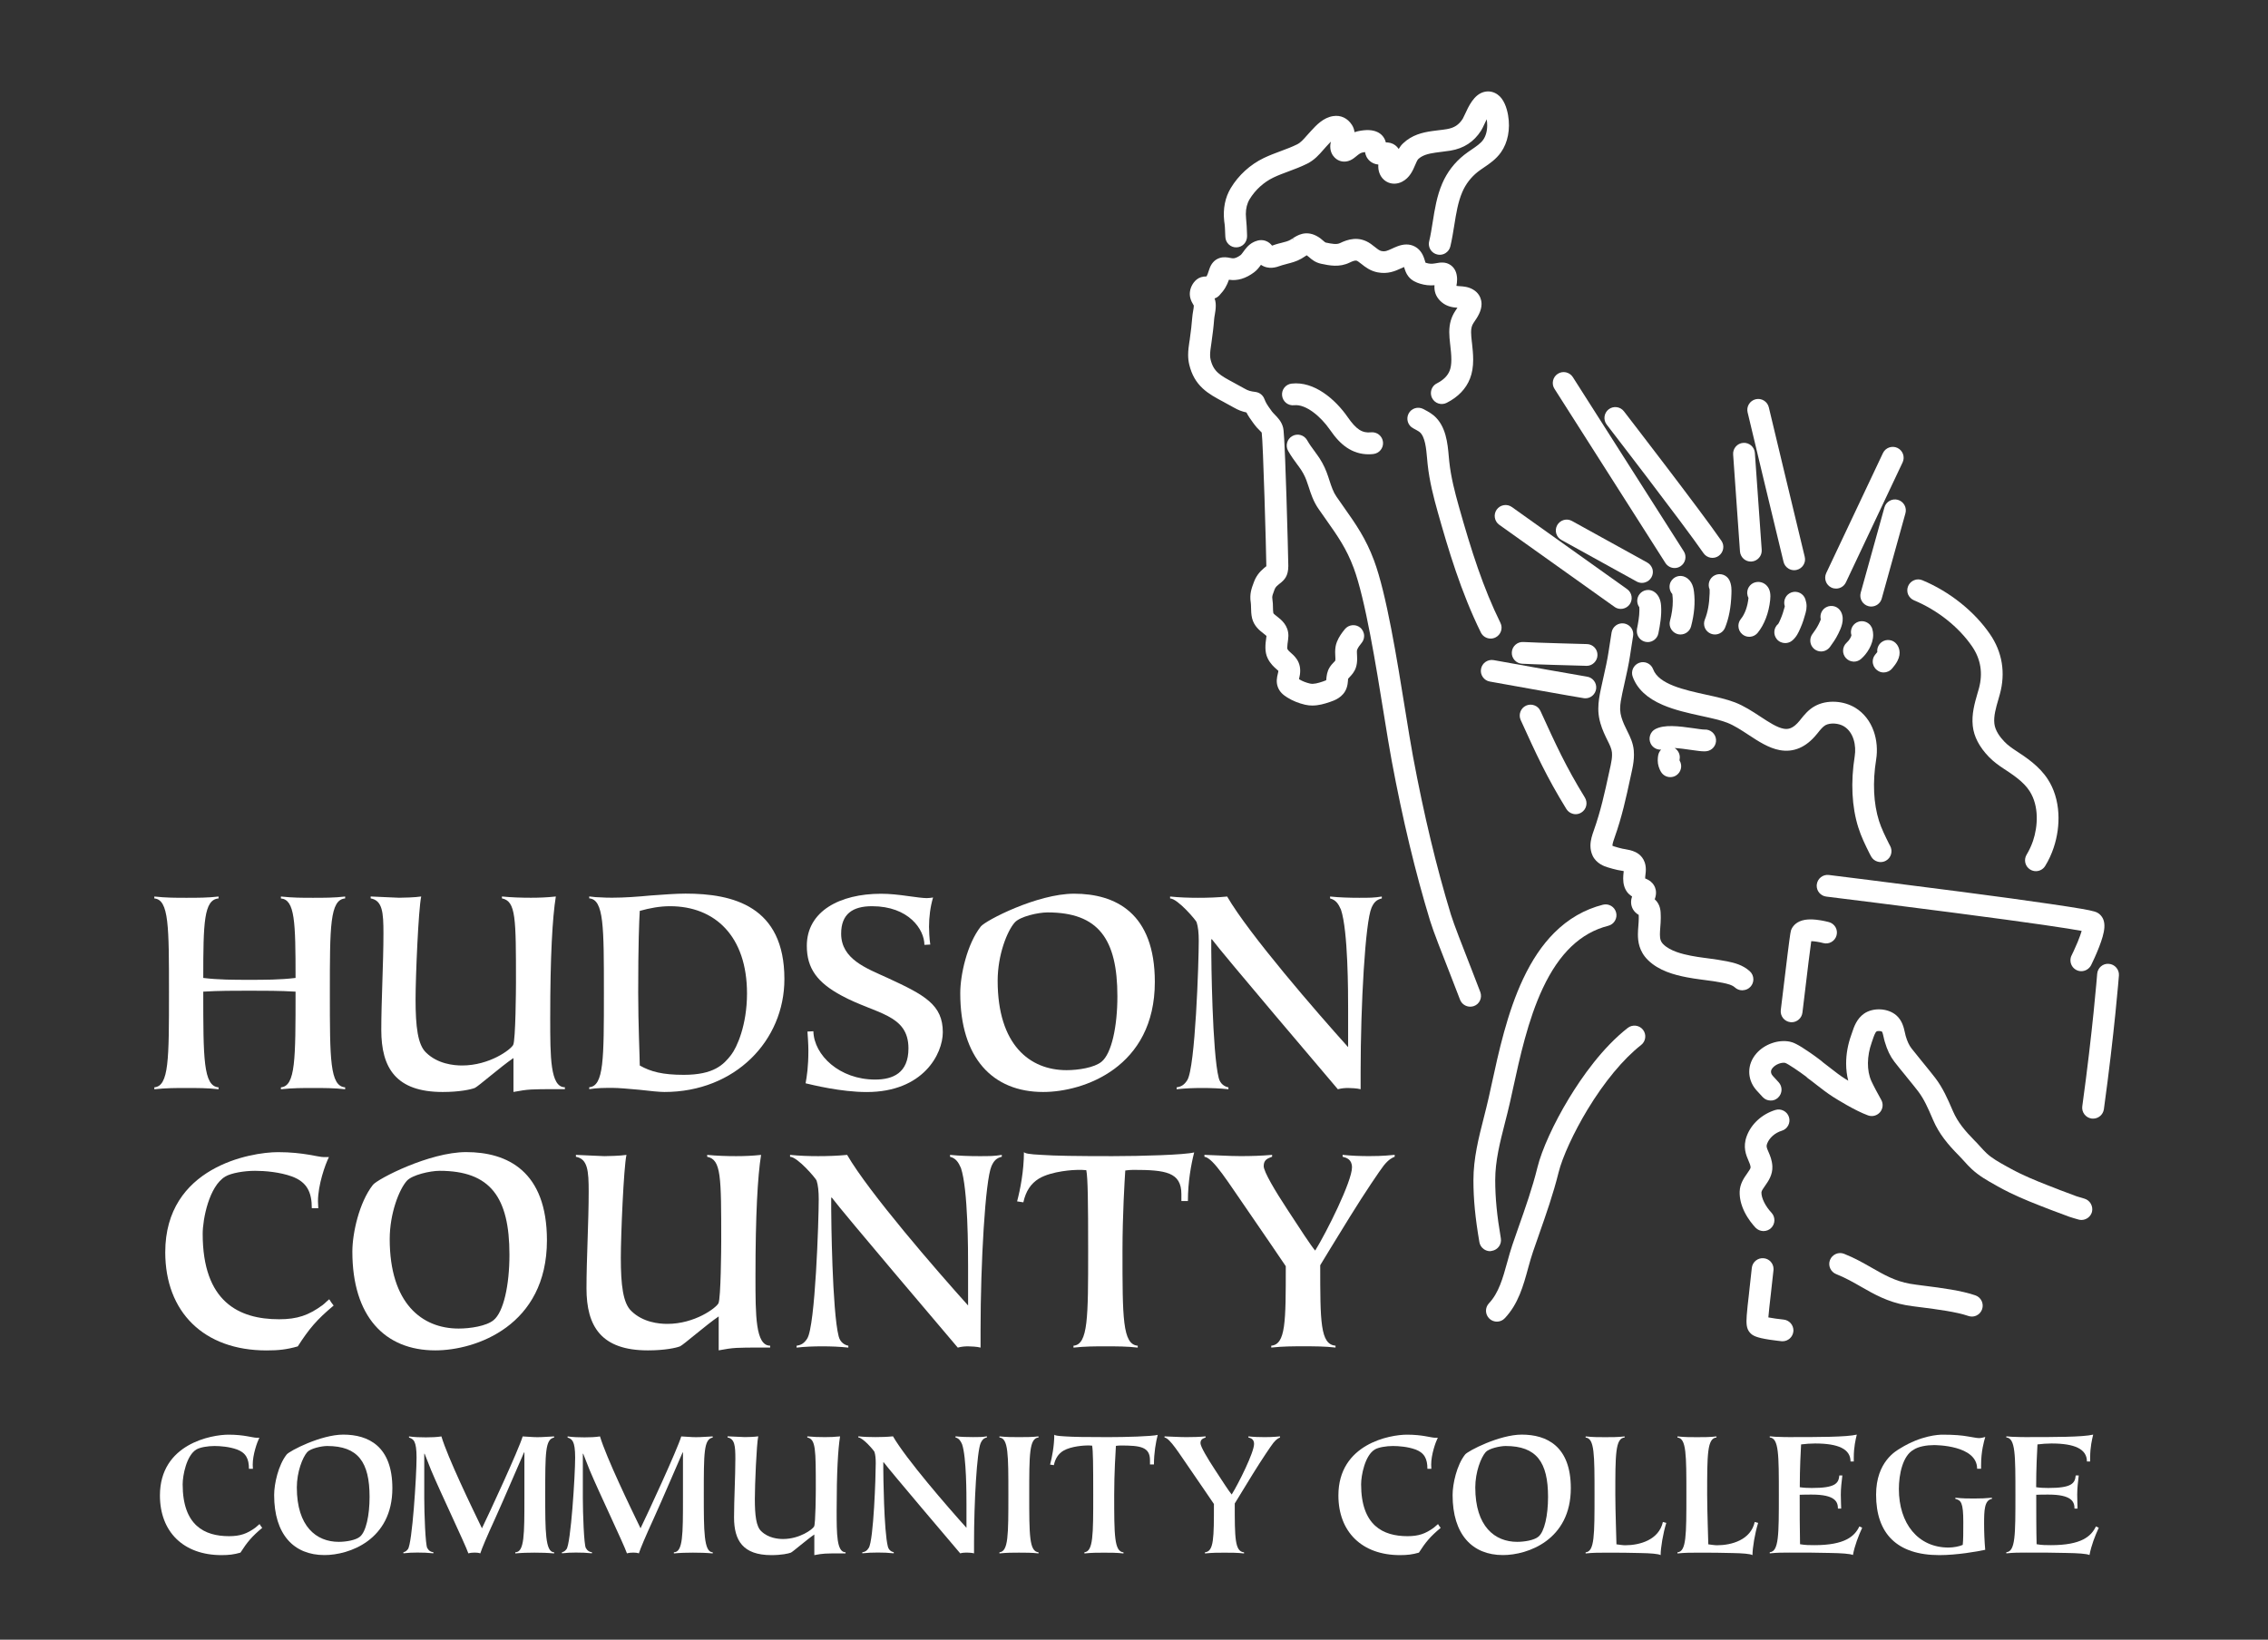 <svg width="130" height="94" viewBox="0 0 130 94" fill="none" xmlns="http://www.w3.org/2000/svg">
<rect x="0" y="0" width="130" height="94" fill="#333333" stroke="none"/>
<path d="M85.516 71.708C85.857 71.651 86.087 71.326 86.027 70.988C85.803 69.673 85.705 68.672 85.705 67.645C85.705 66.554 85.975 65.494 86.262 64.37C86.362 63.98 86.466 63.575 86.556 63.17L86.726 62.399C87.108 60.645 87.582 58.46 88.431 56.655C89.375 54.645 90.603 53.474 92.184 53.072C92.347 53.031 92.481 52.93 92.566 52.786C92.651 52.641 92.677 52.474 92.635 52.314C92.594 52.154 92.494 52.017 92.349 51.932C92.205 51.847 92.037 51.824 91.877 51.865C90.825 52.133 89.886 52.675 89.084 53.48C88.398 54.168 87.815 55.032 87.299 56.126C86.393 58.053 85.901 60.31 85.504 62.139L85.336 62.902C85.248 63.299 85.142 63.707 85.052 64.068C84.758 65.216 84.456 66.405 84.456 67.653C84.456 68.752 84.559 69.815 84.797 71.205C84.825 71.37 84.915 71.514 85.052 71.61C85.158 71.685 85.284 71.726 85.411 71.726C85.447 71.716 85.48 71.713 85.516 71.708Z" fill="white"/>
<path d="M93.301 58.927C91.846 60.065 90.665 61.754 89.927 62.972C89.065 64.393 88.374 65.909 88.124 66.926C87.838 68.087 87.435 69.234 87.035 70.367C86.922 70.689 86.806 71.024 86.692 71.355C86.584 71.669 86.494 71.997 86.406 72.314L86.391 72.366C86.143 73.268 85.908 74.12 85.346 74.713C85.109 74.963 85.122 75.36 85.372 75.595C85.493 75.709 85.645 75.765 85.8 75.765C85.965 75.765 86.133 75.701 86.254 75.569C87.03 74.749 87.317 73.704 87.595 72.683C87.686 72.355 87.771 72.048 87.871 71.757C87.972 71.46 88.078 71.161 88.181 70.867L88.219 70.756C88.619 69.619 89.032 68.442 89.334 67.222C89.553 66.332 90.206 64.916 90.992 63.614C91.957 62.02 93.05 60.702 94.067 59.907C94.338 59.696 94.387 59.301 94.173 59.03C93.964 58.765 93.572 58.716 93.301 58.927Z" fill="white"/>
<path d="M109.713 34.416C111.057 34.978 112.272 35.94 113.038 37.057C113.536 37.784 113.667 38.594 113.43 39.466L113.347 39.752C113.188 40.307 113.004 40.934 113.077 41.612C113.141 42.226 113.456 42.827 114.005 43.394C114.286 43.683 114.604 43.905 114.849 44.065C115.383 44.416 115.986 44.81 116.332 45.347C116.894 46.216 116.804 47.39 116.533 48.2C116.438 48.478 116.311 48.752 116.167 48.989C116.079 49.131 116.053 49.298 116.089 49.461C116.128 49.623 116.226 49.76 116.368 49.848C116.471 49.91 116.582 49.941 116.695 49.941C116.904 49.941 117.111 49.835 117.227 49.644C117.423 49.329 117.591 48.966 117.714 48.597C117.928 47.96 118.021 47.281 117.985 46.631C117.944 45.896 117.735 45.215 117.376 44.668C116.886 43.913 116.133 43.417 115.53 43.023C115.326 42.889 115.091 42.726 114.898 42.525C114.655 42.275 114.359 41.893 114.315 41.48C114.268 41.05 114.402 40.588 114.544 40.1L114.629 39.799C114.967 38.571 114.771 37.379 114.062 36.35C113.162 35.04 111.751 33.915 110.188 33.263C110.033 33.198 109.865 33.198 109.711 33.263C109.556 33.327 109.437 33.446 109.373 33.6C109.308 33.755 109.308 33.923 109.37 34.078C109.44 34.23 109.558 34.351 109.713 34.416Z" fill="white"/>
<path d="M85.444 36.608C85.537 36.608 85.63 36.587 85.72 36.543C85.87 36.469 85.981 36.342 86.035 36.185C86.089 36.028 86.079 35.857 86.004 35.708C85.021 33.714 84.34 31.594 83.618 29.025C83.396 28.23 83.169 27.379 83.071 26.461L83.043 26.169C82.978 25.431 82.89 24.423 82.186 23.822C81.985 23.649 81.616 23.463 81.575 23.443C81.268 23.288 80.891 23.409 80.737 23.716C80.582 24.023 80.703 24.4 81.01 24.555C81.154 24.629 81.33 24.733 81.376 24.771C81.691 25.04 81.75 25.726 81.799 26.278L81.828 26.592C81.936 27.606 82.176 28.516 82.413 29.363C83.012 31.488 83.744 33.949 84.882 36.26C84.99 36.479 85.212 36.608 85.444 36.608Z" fill="white"/>
<path d="M88.299 40.761C88.23 40.608 88.106 40.492 87.951 40.436C87.794 40.376 87.626 40.384 87.474 40.451C87.162 40.593 87.023 40.965 87.165 41.277C88.054 43.229 88.64 44.519 89.782 46.376C89.87 46.518 90.007 46.618 90.169 46.657C90.218 46.667 90.267 46.675 90.314 46.675C90.427 46.675 90.541 46.644 90.639 46.582C90.781 46.495 90.881 46.358 90.92 46.195C90.959 46.033 90.93 45.865 90.845 45.723C89.746 43.936 89.174 42.675 88.299 40.761Z" fill="white"/>
<path d="M119.466 68.711C119.345 68.677 119.115 68.61 119.02 68.577C118.718 68.468 118.408 68.352 118.12 68.239V68.241C118.078 68.221 118.021 68.2 117.942 68.169C117.206 67.885 116.445 67.594 115.734 67.246C115.509 67.135 115.295 67.024 115.102 66.913L115.073 66.897C115.04 66.879 114.991 66.851 114.988 66.851C114.573 66.619 114.181 66.402 113.871 66.113C113.75 66 113.634 65.873 113.495 65.719C113.394 65.608 113.291 65.492 113.177 65.381C112.636 64.831 112.218 64.336 111.945 63.707L111.901 63.606C111.638 62.997 111.367 62.371 110.926 61.793C110.758 61.574 110.5 61.256 110.25 60.949L110.134 60.807C109.917 60.542 109.706 60.281 109.564 60.098C109.427 59.92 109.321 59.693 109.231 59.381C109.218 59.332 109.203 59.27 109.187 59.193C109.123 58.901 109.032 58.502 108.7 58.21C108.222 57.79 107.374 57.743 106.848 58.107C106.427 58.401 106.27 58.86 106.159 59.198L106.11 59.34C105.917 59.879 105.819 60.426 105.819 60.968C105.819 61.31 105.86 61.643 105.94 61.953C105.875 61.911 105.811 61.873 105.751 61.837C105.47 61.659 105.205 61.455 104.926 61.236L104.887 61.205C104.756 61.102 104.622 60.998 104.498 60.906C104.467 60.877 104.439 60.851 104.4 60.82L104.245 60.702C104.155 60.635 103.974 60.498 103.758 60.351C103.041 59.853 102.772 59.75 102.587 59.714C101.924 59.582 101.137 59.861 100.675 60.392C100.407 60.699 100.265 61.063 100.265 61.442C100.265 61.615 100.294 61.785 100.35 61.948C100.415 62.136 100.52 62.319 100.665 62.487C100.758 62.595 101.011 62.863 101.039 62.894C101.152 63.016 101.307 63.085 101.475 63.09C101.648 63.101 101.8 63.036 101.921 62.92C102.171 62.685 102.182 62.288 101.947 62.038C101.849 61.932 101.671 61.744 101.617 61.679C101.578 61.633 101.552 61.592 101.539 61.563L101.532 61.54C101.514 61.491 101.472 61.372 101.614 61.21C101.784 61.014 102.109 60.893 102.321 60.931C102.489 60.983 103.164 61.447 103.523 61.718C103.554 61.752 103.587 61.782 103.618 61.806C103.786 61.927 103.948 62.053 104.119 62.188C104.408 62.412 104.733 62.667 105.083 62.889C105.285 63.016 106.319 63.666 107.07 63.941C107.315 64.032 107.593 63.959 107.763 63.758C107.931 63.56 107.959 63.273 107.828 63.046C107.67 62.77 107.379 62.226 107.263 61.968C106.995 61.37 107.005 60.547 107.286 59.76L107.343 59.593C107.4 59.422 107.48 59.188 107.562 59.131C107.619 59.09 107.825 59.1 107.874 59.141C107.908 59.182 107.952 59.379 107.97 59.464C107.99 59.549 108.008 59.639 108.037 59.729C108.173 60.194 108.346 60.552 108.578 60.856C108.744 61.073 108.996 61.383 109.244 61.684L109.28 61.731C109.528 62.033 109.78 62.345 109.938 62.551C110.289 63.008 110.518 63.542 110.761 64.106L110.802 64.202C111.15 65.009 111.65 65.608 112.295 66.258C112.388 66.351 112.478 66.451 112.571 66.554C112.723 66.725 112.863 66.877 113.025 67.026C113.448 67.418 113.925 67.684 114.387 67.942L114.495 68.004C114.704 68.123 114.939 68.244 115.189 68.368C115.93 68.731 116.701 69.028 117.446 69.317L117.678 69.405C117.978 69.518 118.292 69.639 118.61 69.753C118.754 69.804 119.022 69.879 119.113 69.905L119.141 69.913C119.195 69.928 119.252 69.936 119.306 69.936C119.579 69.936 119.832 69.755 119.91 69.477C119.992 69.147 119.796 68.801 119.466 68.711Z" fill="white"/>
<path d="M101.062 70.573C101.07 70.573 101.078 70.573 101.085 70.573C101.243 70.573 101.395 70.514 101.511 70.405C101.761 70.171 101.774 69.776 101.542 69.523C101.186 69.144 100.954 68.672 100.964 68.35C100.967 68.27 101.073 68.117 101.168 67.983C101.356 67.718 101.614 67.351 101.591 66.859C101.573 66.51 101.459 66.245 101.367 66.033C101.251 65.768 101.235 65.708 101.292 65.559C101.418 65.226 101.738 64.942 102.133 64.821C102.293 64.772 102.422 64.664 102.499 64.517C102.576 64.37 102.592 64.199 102.543 64.042C102.494 63.882 102.385 63.753 102.238 63.676C102.091 63.598 101.921 63.583 101.761 63.632C100.998 63.869 100.384 64.426 100.123 65.125C99.886 65.757 100.087 66.224 100.221 66.534C100.286 66.683 100.337 66.802 100.343 66.926C100.345 66.988 100.227 67.155 100.147 67.269C99.971 67.519 99.729 67.859 99.716 68.316C99.706 68.693 99.801 69.087 100.002 69.49C100.201 69.887 100.454 70.194 100.626 70.379C100.742 70.498 100.897 70.568 101.062 70.573Z" fill="white"/>
<path d="M113.229 74.259C112.427 73.98 111.264 73.831 110.327 73.712C109.997 73.671 109.685 73.629 109.476 73.593C108.625 73.444 107.98 73.072 107.289 72.678C106.806 72.402 106.311 72.118 105.705 71.878C105.55 71.816 105.38 71.819 105.228 71.886C105.076 71.953 104.957 72.074 104.895 72.229C104.833 72.384 104.836 72.554 104.903 72.706C104.97 72.858 105.091 72.977 105.246 73.039C105.78 73.25 106.254 73.524 106.677 73.766C107.423 74.194 108.197 74.635 109.259 74.824C109.474 74.862 109.76 74.899 110.087 74.94L110.173 74.95C111.003 75.058 112.141 75.203 112.819 75.438C112.886 75.461 112.956 75.474 113.025 75.474C113.118 75.474 113.211 75.453 113.296 75.412C113.446 75.34 113.559 75.213 113.613 75.053C113.724 74.728 113.554 74.372 113.229 74.259Z" fill="white"/>
<path d="M97.688 43.072C97.727 43.072 97.763 43.069 97.796 43.067C98.137 43.036 98.39 42.734 98.361 42.393C98.333 42.053 98.031 41.798 97.688 41.823C97.611 41.828 97.281 41.777 97.121 41.754C96.171 41.617 95.403 41.532 94.892 41.792C94.743 41.867 94.634 41.996 94.583 42.156C94.531 42.313 94.544 42.484 94.619 42.633C94.735 42.863 94.975 42.989 95.215 42.974C95.137 43.054 95.078 43.154 95.052 43.273C95.042 43.317 94.998 43.536 95.034 43.779C95.075 44.036 95.199 44.238 95.212 44.256C95.328 44.447 95.532 44.55 95.741 44.55C95.852 44.55 95.965 44.521 96.066 44.459C96.355 44.282 96.45 43.902 96.28 43.611C96.277 43.603 96.269 43.588 96.269 43.588C96.269 43.58 96.269 43.557 96.272 43.541C96.329 43.278 96.205 43.018 95.988 42.881C96.295 42.899 96.638 42.948 96.943 42.992C97.283 43.041 97.51 43.072 97.688 43.072Z" fill="white"/>
<path d="M93.822 36.185C93.822 36.481 94.033 36.737 94.322 36.796C94.363 36.804 94.405 36.809 94.446 36.809C94.737 36.809 94.998 36.605 95.057 36.309C95.153 35.834 95.251 35.282 95.212 34.725C95.189 34.379 95.068 34.119 94.856 33.954C94.725 33.851 94.559 33.804 94.394 33.825C94.229 33.845 94.082 33.928 93.979 34.059C93.891 34.17 93.845 34.305 93.845 34.444C93.845 34.575 93.886 34.704 93.964 34.81C93.966 34.867 93.969 34.924 93.969 34.983C93.969 35.334 93.899 35.708 93.829 36.061C93.824 36.102 93.822 36.144 93.822 36.185Z" fill="white"/>
<path d="M95.702 35.749C95.702 36.03 95.893 36.278 96.166 36.353C96.221 36.368 96.275 36.373 96.326 36.373C96.602 36.373 96.855 36.19 96.93 35.911C97.118 35.207 97.175 34.539 97.098 33.923C97.077 33.75 97.018 33.291 96.6 33.082C96.29 32.927 95.916 33.054 95.761 33.363C95.718 33.448 95.697 33.546 95.697 33.642C95.697 33.794 95.754 33.943 95.857 34.057L95.859 34.085C95.875 34.206 95.883 34.336 95.883 34.47C95.883 34.818 95.829 35.194 95.723 35.589C95.71 35.641 95.702 35.695 95.702 35.749Z" fill="white"/>
<path d="M98.289 32.979C97.99 33.128 97.861 33.487 97.995 33.791C98 33.827 97.995 33.928 97.995 33.974V34.013C97.975 34.624 97.887 35.102 97.719 35.519C97.657 35.674 97.66 35.844 97.724 35.997C97.789 36.149 97.913 36.267 98.067 36.329C98.142 36.36 98.222 36.373 98.299 36.373C98.547 36.373 98.782 36.224 98.88 35.981C99.102 35.427 99.218 34.813 99.244 34.052V34.021C99.251 33.827 99.262 33.536 99.127 33.26C98.973 32.953 98.596 32.827 98.289 32.979Z" fill="white"/>
<path d="M99.785 35.483C99.695 35.594 99.644 35.736 99.644 35.88C99.644 36.069 99.726 36.244 99.871 36.363C99.984 36.456 100.121 36.505 100.265 36.505C100.286 36.505 100.306 36.505 100.327 36.502C100.492 36.487 100.642 36.407 100.748 36.278C101.129 35.813 101.39 35.13 101.465 34.397C101.493 34.134 101.493 33.799 101.258 33.562C101.116 33.417 100.92 33.345 100.717 33.363C100.392 33.392 100.149 33.66 100.149 33.985C100.149 34.005 100.149 34.023 100.152 34.041C100.159 34.127 100.183 34.206 100.221 34.279C100.175 34.758 100.012 35.21 99.785 35.483Z" fill="white"/>
<path d="M103.177 33.995C103.03 33.92 102.86 33.905 102.7 33.956C102.372 34.062 102.192 34.416 102.303 34.758C102.303 34.771 102.298 34.784 102.29 34.81C102.233 35.019 102.161 35.264 102.058 35.496L102.034 35.548C102.014 35.594 101.952 35.736 101.929 35.762C101.663 35.981 101.627 36.376 101.846 36.642C101.97 36.791 102.148 36.866 102.329 36.866C102.468 36.866 102.61 36.819 102.726 36.724C102.973 36.52 103.1 36.234 103.182 36.043L103.2 36.002C103.334 35.703 103.425 35.398 103.494 35.143C103.574 34.856 103.572 34.622 103.484 34.359C103.435 34.201 103.324 34.072 103.177 33.995Z" fill="white"/>
<path d="M104.023 37.23C104.131 37.307 104.258 37.346 104.384 37.346C104.58 37.346 104.774 37.253 104.9 37.077C105.045 36.876 105.223 36.629 105.359 36.347L105.375 36.316C105.511 36.041 105.764 35.527 105.524 35.071C105.447 34.924 105.318 34.815 105.158 34.764C104.998 34.715 104.83 34.73 104.681 34.807C104.475 34.916 104.348 35.127 104.348 35.359C104.348 35.408 104.356 35.46 104.366 35.509C104.353 35.55 104.322 35.625 104.255 35.762L104.237 35.798C104.142 35.994 103.997 36.195 103.881 36.355C103.804 36.461 103.765 36.587 103.765 36.719C103.763 36.923 103.861 37.111 104.023 37.23Z" fill="white"/>
<path d="M105.643 37.304C105.643 37.454 105.697 37.598 105.795 37.712C105.904 37.838 106.056 37.916 106.221 37.926C106.236 37.926 106.252 37.929 106.267 37.929C106.417 37.929 106.559 37.874 106.672 37.776C107.018 37.48 107.369 36.935 107.369 36.396C107.369 36.285 107.353 36.175 107.322 36.069L107.302 36.007C107.296 35.992 107.289 35.979 107.284 35.966L107.219 35.86C107.211 35.85 107.204 35.839 107.198 35.834L107.18 35.813C107.17 35.803 107.16 35.79 107.144 35.777C106.966 35.617 106.719 35.568 106.499 35.651C106.28 35.733 106.125 35.93 106.1 36.162C106.097 36.185 106.094 36.211 106.094 36.234C106.094 36.293 106.105 36.355 106.123 36.414C106.113 36.492 106.014 36.696 105.86 36.83C105.723 36.951 105.643 37.124 105.643 37.304Z" fill="white"/>
<path d="M107.967 38.55C108.15 38.55 108.336 38.47 108.462 38.313L108.496 38.272C108.568 38.184 108.679 38.05 108.761 37.887C109.009 37.41 108.821 37.067 108.725 36.941C108.625 36.806 108.48 36.719 108.315 36.696C108.15 36.67 107.985 36.714 107.853 36.812C107.696 36.928 107.601 37.116 107.601 37.312C107.601 37.335 107.603 37.358 107.606 37.379C107.577 37.415 107.549 37.454 107.528 37.475L107.479 37.536C107.389 37.647 107.343 37.779 107.343 37.921C107.343 38.109 107.428 38.287 107.577 38.406C107.694 38.506 107.83 38.55 107.967 38.55Z" fill="white"/>
<path d="M78.583 24.784C78.082 24.838 77.737 24.614 77.254 23.92C76.54 22.888 75.323 21.841 74.035 21.991C73.692 22.029 73.447 22.341 73.489 22.682C73.509 22.847 73.592 22.997 73.721 23.1C73.852 23.203 74.015 23.249 74.18 23.231C74.866 23.154 75.722 23.902 76.228 24.632C76.563 25.117 76.862 25.434 77.2 25.661C77.577 25.914 77.995 26.043 78.446 26.043C78.537 26.043 78.627 26.038 78.72 26.027C79.063 25.989 79.31 25.679 79.272 25.339C79.236 24.993 78.926 24.748 78.583 24.784Z" fill="white"/>
<path d="M121.305 55.471C121.197 55.344 121.044 55.267 120.879 55.254C120.536 55.221 120.235 55.484 120.209 55.827C120.206 55.86 119.951 59.113 119.355 63.418C119.332 63.583 119.376 63.748 119.476 63.88C119.577 64.014 119.724 64.099 119.889 64.122C119.917 64.127 119.946 64.127 119.974 64.127C120.281 64.127 120.549 63.9 120.593 63.588C121.202 59.177 121.452 55.951 121.455 55.922C121.467 55.757 121.413 55.597 121.305 55.471Z" fill="white"/>
<path d="M112.313 51.109C108.576 50.622 104.851 50.163 104.833 50.16C104.49 50.116 104.181 50.361 104.137 50.702V50.704C104.134 50.73 104.132 50.753 104.132 50.779C104.132 51.094 104.366 51.359 104.678 51.398L104.717 51.403C105.597 51.511 108.718 51.898 111.888 52.311C116.688 52.935 118.586 53.229 119.319 53.366C119.278 53.505 119.211 53.712 119.092 53.998C118.935 54.38 118.762 54.73 118.741 54.772C118.697 54.857 118.677 54.955 118.677 55.05C118.677 55.288 118.808 55.502 119.022 55.61C119.11 55.654 119.205 55.675 119.298 55.675C119.528 55.675 119.752 55.546 119.866 55.319C119.943 55.159 120.147 54.738 120.317 54.295C120.65 53.438 120.784 52.791 120.345 52.409C120.196 52.28 120.051 52.228 119.301 52.097C118.88 52.025 118.282 51.932 117.521 51.821C116.226 51.63 114.472 51.39 112.313 51.109Z" fill="white"/>
<path d="M104.833 52.861C104.831 52.861 104.485 52.765 104.101 52.724C103.851 52.698 103.642 52.701 103.456 52.731C103.007 52.809 102.798 53.049 102.7 53.237C102.638 53.358 102.631 53.374 102.46 54.723C102.362 55.499 102.231 56.598 102.073 57.903C102.032 58.246 102.277 58.556 102.62 58.597C102.643 58.6 102.669 58.602 102.692 58.602C103.005 58.602 103.275 58.367 103.314 58.05C103.631 55.375 103.765 54.336 103.82 53.954C104.008 53.959 104.279 54.001 104.503 54.062C104.663 54.106 104.833 54.086 104.978 54.001C105.122 53.918 105.225 53.784 105.269 53.624C105.313 53.464 105.292 53.296 105.21 53.152C105.127 53.008 104.991 52.904 104.833 52.861Z" fill="white"/>
<path d="M70.228 13.419L70.236 13.582C70.244 13.75 70.313 13.902 70.435 14.015C70.556 14.129 70.718 14.188 70.883 14.18C71.219 14.167 71.484 13.894 71.482 13.53L71.477 13.373C71.466 13.102 71.456 12.824 71.425 12.537C71.415 12.447 71.41 12.359 71.41 12.274C71.41 11.949 71.482 11.663 71.626 11.423C71.946 10.892 72.431 10.448 72.993 10.177C73.267 10.046 73.558 9.937 73.865 9.824C74.211 9.695 74.569 9.561 74.923 9.385C75.341 9.176 75.611 8.867 75.849 8.593C75.905 8.526 75.96 8.464 76.016 8.405L76.078 8.338C76.135 8.276 76.207 8.199 76.282 8.121C76.269 8.178 76.259 8.24 76.254 8.302C76.251 8.335 76.249 8.369 76.249 8.4C76.249 8.71 76.385 8.913 76.499 9.029C76.733 9.269 77.074 9.331 77.391 9.192C77.541 9.125 77.654 9.029 77.732 8.965L77.76 8.942C77.899 8.828 77.992 8.764 78.098 8.743C78.15 8.733 78.198 8.722 78.242 8.717C78.255 8.797 78.278 8.885 78.322 8.975C78.397 9.127 78.585 9.39 79.006 9.434C79.003 9.473 79.001 9.509 79.001 9.548C79.001 9.594 79.003 9.641 79.011 9.687C79.055 10.015 79.233 10.286 79.501 10.427C79.764 10.567 80.079 10.564 80.363 10.42C80.804 10.195 80.984 9.772 81.116 9.46C81.167 9.339 81.24 9.171 81.291 9.122C81.528 8.898 81.859 8.81 82.276 8.751C82.372 8.738 82.47 8.725 82.568 8.712L82.612 8.707C82.785 8.686 82.96 8.663 83.141 8.635C83.907 8.506 84.482 8.132 84.894 7.489C84.956 7.391 85.016 7.265 85.088 7.108C85.129 7.023 85.171 6.927 85.217 6.837C85.238 6.958 85.245 7.077 85.245 7.188C85.245 7.513 85.163 7.804 85.016 8.013C84.869 8.222 84.621 8.39 84.353 8.573C84.211 8.668 84.067 8.769 83.922 8.882C83.37 9.321 82.947 9.87 82.668 10.52C82.359 11.237 82.238 11.993 82.122 12.728C82.06 13.115 82.003 13.481 81.918 13.837C81.908 13.884 81.9 13.933 81.9 13.982C81.9 14.271 82.096 14.521 82.38 14.588C82.429 14.598 82.478 14.606 82.527 14.606C82.64 14.606 82.754 14.575 82.852 14.513C82.993 14.425 83.094 14.289 83.133 14.126C83.228 13.724 83.293 13.316 83.357 12.919C83.466 12.236 83.569 11.588 83.816 11.013C84.012 10.554 84.312 10.167 84.698 9.857C84.809 9.77 84.931 9.687 85.06 9.599C85.387 9.378 85.756 9.125 86.032 8.735C86.429 8.178 86.579 7.402 86.442 6.605C86.373 6.208 86.21 5.676 85.836 5.416C85.601 5.251 85.328 5.202 85.062 5.271C84.484 5.426 84.188 6.073 83.943 6.605C83.907 6.682 83.86 6.783 83.842 6.811C83.618 7.159 83.355 7.33 82.932 7.402C82.785 7.428 82.635 7.446 82.457 7.466C82.338 7.482 82.217 7.495 82.093 7.513C81.528 7.593 80.935 7.735 80.43 8.212C80.321 8.312 80.239 8.428 80.172 8.539C80.063 8.372 79.901 8.25 79.705 8.196C79.607 8.17 79.509 8.163 79.434 8.163C79.429 8.142 79.424 8.121 79.416 8.098C79.341 7.863 79.184 7.683 78.962 7.575C78.676 7.438 78.317 7.42 77.832 7.523C77.768 7.536 77.703 7.554 77.639 7.577C77.623 7.428 77.574 7.291 77.494 7.164C77.244 6.772 76.85 6.587 76.414 6.656C75.846 6.744 75.446 7.18 75.152 7.5L75.096 7.562C75.039 7.624 74.985 7.686 74.93 7.745L74.9 7.778C74.714 7.992 74.551 8.176 74.353 8.274C74.059 8.421 73.749 8.537 73.409 8.663C73.091 8.782 72.764 8.903 72.441 9.058C71.662 9.432 70.989 10.046 70.546 10.783C70.221 11.325 70.094 11.965 70.171 12.679C70.21 12.914 70.221 13.159 70.228 13.419Z" fill="white"/>
<path d="M99.909 56.766C100.077 56.758 100.229 56.686 100.34 56.562C100.446 56.446 100.502 56.299 100.502 56.142C100.502 55.966 100.428 55.798 100.299 55.68C99.899 55.316 99.414 55.195 98.991 55.11C98.632 55.038 98.276 54.989 97.928 54.942L97.637 54.903C97.443 54.878 97.178 54.839 96.925 54.79C96.435 54.694 95.736 54.524 95.346 54.137C95.197 53.99 95.145 53.843 95.145 53.567C95.145 53.449 95.156 53.317 95.166 53.162C95.179 52.992 95.194 52.819 95.194 52.631L95.192 52.497C95.189 52.254 95.189 51.86 94.846 51.55C94.849 51.542 94.851 51.535 94.856 51.527C94.9 51.406 94.921 51.287 94.921 51.174C94.921 50.929 94.82 50.756 94.735 50.653C94.596 50.485 94.423 50.407 94.299 50.358C94.299 50.286 94.309 50.196 94.317 50.132L94.333 49.982C94.335 49.935 94.338 49.894 94.338 49.85C94.338 49.226 93.964 48.953 93.742 48.847C93.531 48.746 93.322 48.71 93.146 48.679C93.094 48.672 93.048 48.664 93.004 48.654C92.85 48.62 92.69 48.576 92.53 48.525C92.478 48.509 92.445 48.496 92.424 48.486C92.424 48.483 92.424 48.478 92.424 48.476C92.424 48.359 92.491 48.174 92.55 48.004C92.966 46.835 93.203 45.747 93.456 44.573L93.554 44.119C93.623 43.802 93.657 43.523 93.657 43.265C93.657 43.183 93.654 43.1 93.647 43.02C93.61 42.602 93.448 42.254 93.272 41.906C93.149 41.658 93.02 41.393 92.94 41.119C92.898 40.98 92.875 40.843 92.868 40.714C92.865 40.683 92.865 40.652 92.865 40.621C92.865 40.351 92.922 40.064 92.989 39.742C93.035 39.525 93.084 39.306 93.133 39.089C93.242 38.604 93.355 38.101 93.432 37.591L93.481 37.271C93.523 37.005 93.564 36.729 93.608 36.458C93.613 36.425 93.616 36.391 93.616 36.358C93.616 36.051 93.396 35.793 93.092 35.741C92.927 35.715 92.762 35.754 92.628 35.85C92.491 35.948 92.403 36.092 92.375 36.255C92.329 36.531 92.287 36.809 92.246 37.08L92.197 37.397C92.125 37.861 92.024 38.313 91.916 38.793L91.906 38.837C91.859 39.048 91.81 39.265 91.764 39.484C91.684 39.861 91.614 40.229 91.614 40.621C91.614 40.673 91.614 40.725 91.617 40.779C91.629 41.003 91.668 41.233 91.735 41.462C91.841 41.834 92.006 42.174 92.15 42.466C92.274 42.711 92.377 42.932 92.395 43.131C92.401 43.175 92.401 43.219 92.401 43.265C92.401 43.43 92.377 43.624 92.326 43.853L92.225 44.315C91.983 45.432 91.753 46.489 91.356 47.606C91.271 47.849 91.163 48.148 91.163 48.481C91.163 48.682 91.204 48.873 91.284 49.046C91.503 49.518 91.985 49.67 92.143 49.719C92.344 49.781 92.54 49.835 92.721 49.874C92.79 49.889 92.855 49.899 92.932 49.912C92.981 49.92 93.028 49.93 93.071 49.938L93.064 50.005C93.053 50.106 93.04 50.232 93.04 50.366C93.04 50.676 93.113 50.926 93.262 51.132C93.337 51.233 93.432 51.318 93.549 51.39C93.52 51.478 93.494 51.586 93.492 51.713C93.492 52.022 93.654 52.291 93.93 52.448C93.93 52.458 93.93 52.468 93.93 52.481L93.933 52.636C93.933 52.77 93.922 52.907 93.91 53.072C93.897 53.234 93.884 53.397 93.884 53.567C93.884 53.954 93.943 54.527 94.457 55.035C95.081 55.651 95.968 55.886 96.675 56.023C96.951 56.077 97.222 56.116 97.456 56.147L97.688 56.178C98.049 56.224 98.39 56.27 98.731 56.34C99.001 56.394 99.282 56.459 99.445 56.608C99.561 56.714 99.708 56.771 99.863 56.771C99.889 56.766 99.899 56.766 99.909 56.766Z" fill="white"/>
<path d="M84.853 56.879C84.745 56.585 84.549 56.082 84.322 55.502L84.252 55.324C83.84 54.269 83.324 52.953 83.164 52.427C82.328 49.683 81.619 46.719 80.992 43.366C80.863 42.675 80.713 41.743 80.553 40.758C80.071 37.764 79.47 34.036 78.758 32.128C78.286 30.861 77.711 30.043 77.043 29.097C76.901 28.896 76.757 28.689 76.605 28.47C76.519 28.346 76.442 28.202 76.378 28.039C76.316 27.887 76.261 27.722 76.202 27.541C76.153 27.389 76.102 27.232 76.042 27.075C75.903 26.703 75.71 26.355 75.454 26.009L75.452 26.012C75.431 25.978 75.4 25.937 75.364 25.886C75.191 25.651 75.065 25.483 74.92 25.23C74.747 24.931 74.366 24.828 74.069 25.001C73.77 25.171 73.667 25.553 73.837 25.852C74.017 26.164 74.175 26.378 74.361 26.631L74.451 26.752C74.639 27.005 74.776 27.255 74.876 27.516C74.925 27.647 74.969 27.781 75.016 27.923C75.075 28.104 75.139 28.31 75.225 28.514C75.323 28.756 75.441 28.978 75.578 29.174C75.735 29.401 75.882 29.61 76.027 29.814C76.669 30.724 77.177 31.444 77.592 32.558C78.258 34.348 78.874 38.166 79.323 40.952C79.504 42.076 79.643 42.925 79.767 43.59C80.401 46.992 81.124 50 81.972 52.786C82.15 53.374 82.684 54.731 83.112 55.819C83.35 56.423 83.571 56.993 83.685 57.3C83.775 57.552 84.018 57.71 84.273 57.71C84.343 57.71 84.415 57.697 84.484 57.674C84.802 57.563 84.969 57.204 84.853 56.879Z" fill="white"/>
<path d="M77.084 36.071C76.906 36.291 76.752 36.497 76.633 36.791C76.561 36.969 76.53 37.155 76.53 37.382C76.53 37.462 76.535 37.539 76.538 37.611L76.54 37.642C76.543 37.689 76.545 37.733 76.545 37.771C76.545 37.812 76.543 37.846 76.538 37.872C76.519 37.898 76.483 37.934 76.458 37.959C76.385 38.034 76.287 38.135 76.207 38.269C76.063 38.506 76.04 38.749 76.024 38.929C76.022 38.95 76.019 38.976 76.016 38.996C75.988 39.009 75.931 39.032 75.823 39.069C75.555 39.159 75.297 39.234 75.091 39.187C74.858 39.133 74.639 39.048 74.459 38.934C74.459 38.929 74.461 38.924 74.461 38.919C74.505 38.749 74.526 38.597 74.526 38.452C74.526 38.277 74.495 38.119 74.43 37.97C74.319 37.715 74.141 37.557 74.007 37.438C73.909 37.351 73.837 37.289 73.79 37.199C73.79 37.199 73.785 37.181 73.785 37.121C73.785 36.997 73.811 36.822 73.824 36.734L73.837 36.629C73.845 36.567 73.85 36.505 73.85 36.448C73.85 35.844 73.437 35.525 73.192 35.334C73.125 35.282 73.001 35.187 72.988 35.151C72.97 35.073 72.968 34.952 72.965 34.813C72.963 34.668 72.96 34.521 72.934 34.364C72.926 34.323 72.924 34.286 72.924 34.25C72.924 34.152 72.955 34.065 73.048 33.817L73.058 33.794C73.091 33.709 73.133 33.636 73.259 33.533L73.357 33.453C73.625 33.244 73.845 33.023 73.845 32.442C73.842 32.148 73.796 30.278 73.739 28.496C73.625 24.867 73.574 24.64 73.551 24.531C73.468 24.173 73.239 23.943 73.066 23.765C73.012 23.709 72.96 23.657 72.926 23.61L72.924 23.613C72.903 23.582 72.875 23.541 72.836 23.489C72.663 23.249 72.568 23.118 72.472 22.868C72.39 22.654 72.199 22.501 71.969 22.47C71.675 22.432 71.552 22.401 71.345 22.282C71.134 22.161 70.93 22.05 70.739 21.949C69.929 21.514 69.558 21.315 69.388 20.603C69.37 20.528 69.362 20.446 69.362 20.345C69.362 20.165 69.393 19.966 69.421 19.772L69.444 19.613C69.509 19.151 69.563 18.73 69.594 18.297C69.599 18.222 69.615 18.14 69.633 18.031C69.658 17.882 69.687 17.712 69.687 17.528C69.687 17.485 69.684 17.438 69.682 17.389C69.674 17.294 69.653 17.201 69.62 17.108C69.718 17.077 69.808 17.02 69.88 16.945C69.883 16.943 69.888 16.938 69.891 16.935C69.891 16.935 69.891 16.935 69.893 16.933C70.195 16.61 70.326 16.365 70.442 16.035L70.458 16.038C70.927 16.11 71.407 15.965 71.879 15.614C72.057 15.483 72.178 15.318 72.276 15.181C72.72 15.475 73.159 15.32 73.398 15.235L73.496 15.202C73.574 15.179 73.656 15.158 73.744 15.135L73.77 15.127C74.023 15.062 74.312 14.99 74.593 14.828C74.657 14.789 74.719 14.75 74.786 14.707C74.812 14.688 74.866 14.655 74.9 14.634C74.938 14.658 74.98 14.694 75.034 14.74C75.173 14.864 75.387 15.05 75.733 15.122C76.197 15.22 76.772 15.341 77.363 15.052C77.701 14.887 77.768 14.934 77.858 14.998C77.915 15.039 77.974 15.083 78.036 15.132C78.263 15.313 78.547 15.534 78.97 15.614C79.558 15.725 79.971 15.537 80.301 15.387C80.36 15.362 80.419 15.333 80.481 15.307C80.536 15.493 80.592 15.671 80.724 15.841C80.917 16.092 81.186 16.197 81.397 16.262C81.676 16.347 81.936 16.375 82.225 16.352C82.222 16.386 82.22 16.422 82.22 16.458C82.22 16.798 82.359 17.09 82.638 17.325C82.945 17.585 83.29 17.624 83.538 17.642C83.512 17.683 83.489 17.717 83.476 17.735L83.419 17.82C83.182 18.178 83.071 18.565 83.071 19.04C83.071 19.264 83.094 19.486 83.12 19.721L83.13 19.806C83.159 20.056 83.19 20.34 83.19 20.611C83.19 20.876 83.159 21.083 83.097 21.243C82.978 21.544 82.738 21.784 82.359 21.978C82.148 22.084 82.019 22.298 82.019 22.535C82.019 22.633 82.042 22.731 82.086 22.819C82.24 23.126 82.617 23.249 82.924 23.092C83.579 22.759 84.031 22.29 84.26 21.699C84.381 21.39 84.441 21.034 84.441 20.613C84.441 20.283 84.405 19.961 84.374 19.669L84.363 19.587C84.34 19.37 84.322 19.192 84.322 19.04C84.322 18.816 84.363 18.663 84.461 18.514L84.508 18.444C84.673 18.204 84.921 17.84 84.921 17.43C84.921 17.355 84.913 17.283 84.897 17.216C84.856 17.036 84.745 16.78 84.438 16.6C84.162 16.437 83.878 16.419 83.672 16.406C83.621 16.404 83.535 16.399 83.481 16.386C83.484 16.375 83.484 16.368 83.486 16.357C83.502 16.27 83.52 16.151 83.52 16.012C83.52 15.947 83.515 15.883 83.504 15.813C83.466 15.545 83.347 15.341 83.156 15.202C82.862 14.99 82.532 15.05 82.336 15.086L82.261 15.099C82.057 15.132 81.931 15.127 81.763 15.075C81.74 15.068 81.722 15.062 81.707 15.057C81.694 15.019 81.678 14.967 81.665 14.918L81.655 14.887C81.547 14.516 81.351 14.258 81.067 14.118C80.783 13.979 80.456 13.982 80.089 14.124C79.976 14.167 79.873 14.214 79.78 14.258C79.491 14.389 79.39 14.431 79.197 14.394C79.086 14.374 78.993 14.307 78.805 14.157L78.774 14.134C78.712 14.085 78.647 14.036 78.578 13.984C77.894 13.499 77.242 13.726 76.811 13.935C76.62 14.028 76.36 13.984 75.986 13.904C75.965 13.899 75.939 13.881 75.851 13.804C75.759 13.721 75.63 13.61 75.449 13.518C74.817 13.195 74.348 13.502 74.095 13.667L74.165 13.775L74.079 13.677C74.038 13.703 73.999 13.729 73.958 13.752C73.829 13.827 73.651 13.871 73.458 13.92C73.344 13.948 73.228 13.977 73.11 14.015C73.089 14.02 73.05 14.033 72.968 14.064C72.952 14.069 72.934 14.077 72.913 14.082C72.844 13.992 72.723 13.866 72.524 13.801C72.204 13.698 71.921 13.845 71.825 13.894C71.554 14.036 71.387 14.265 71.26 14.443C71.219 14.5 71.149 14.593 71.121 14.616C70.925 14.763 70.76 14.825 70.636 14.807L70.52 14.787C70.36 14.755 70.138 14.714 69.903 14.792C69.617 14.887 69.416 15.111 69.308 15.457C69.248 15.645 69.212 15.751 69.155 15.847C68.928 15.847 68.745 15.903 68.598 16.019C68.356 16.213 68.198 16.538 68.198 16.85C68.198 16.933 68.209 17.012 68.229 17.087C68.271 17.25 68.343 17.371 68.397 17.464C68.407 17.482 68.42 17.503 68.428 17.515V17.526C68.428 17.606 68.41 17.714 68.389 17.83C68.369 17.949 68.348 18.073 68.338 18.207C68.309 18.609 68.258 19.004 68.198 19.44H68.201C68.191 19.478 68.186 19.527 68.175 19.589C68.142 19.816 68.103 20.077 68.103 20.343C68.103 20.541 68.124 20.722 68.165 20.894C68.304 21.475 68.554 21.913 68.947 22.274C69.282 22.584 69.679 22.798 70.138 23.043C70.321 23.141 70.51 23.242 70.711 23.358C70.961 23.502 71.178 23.587 71.443 23.644C71.559 23.866 71.683 24.039 71.815 24.219L71.9 24.335C71.988 24.459 72.088 24.562 72.171 24.642C72.212 24.683 72.31 24.782 72.32 24.797C72.4 25.303 72.578 31.643 72.586 32.458L72.447 32.571C72.171 32.803 71.995 33.043 71.871 33.373C71.735 33.74 71.614 34.054 71.694 34.555C71.704 34.627 71.706 34.728 71.709 34.839C71.712 35.011 71.717 35.225 71.768 35.44C71.879 35.893 72.204 36.146 72.421 36.314C72.529 36.396 72.588 36.448 72.594 36.461L72.581 36.562C72.534 36.897 72.47 37.356 72.668 37.751C72.826 38.063 73.03 38.241 73.179 38.372C73.2 38.39 73.246 38.431 73.275 38.457C73.275 38.48 73.269 38.527 73.249 38.604C73.187 38.842 73.143 39.1 73.239 39.37C73.344 39.675 73.571 39.85 73.783 39.982C74.087 40.173 74.433 40.312 74.807 40.4C74.949 40.433 75.088 40.446 75.222 40.446C75.583 40.446 75.918 40.348 76.215 40.247C76.468 40.162 76.994 39.987 77.185 39.443C77.242 39.283 77.255 39.136 77.265 39.014C77.267 38.976 77.273 38.916 77.27 38.914C77.28 38.896 77.327 38.847 77.358 38.816C77.471 38.697 77.641 38.519 77.724 38.251C77.77 38.104 77.791 37.949 77.791 37.764C77.791 37.684 77.788 37.606 77.783 37.536L77.781 37.505C77.778 37.459 77.776 37.415 77.776 37.374C77.776 37.315 77.781 37.271 77.791 37.245C77.845 37.111 77.93 37.003 78.052 36.85C78.142 36.739 78.191 36.6 78.191 36.458C78.191 36.27 78.106 36.092 77.959 35.973C77.696 35.762 77.301 35.803 77.084 36.071Z" fill="white"/>
<path d="M102.233 75.647C101.931 75.616 101.596 75.569 101.361 75.523C101.385 75.213 101.441 74.721 101.488 74.316L101.495 74.256C101.544 73.833 101.599 73.356 101.655 72.814C101.658 72.794 101.658 72.771 101.658 72.75C101.658 72.43 101.418 72.162 101.098 72.131C100.931 72.113 100.771 72.162 100.639 72.268C100.51 72.373 100.43 72.523 100.412 72.688C100.355 73.237 100.301 73.72 100.252 74.145L100.25 74.174C100.193 74.669 100.141 75.1 100.121 75.415C100.087 75.886 100.105 76.168 100.301 76.392C100.456 76.573 100.673 76.683 101.428 76.8C101.728 76.846 102.011 76.874 102.112 76.887C102.133 76.89 102.153 76.89 102.174 76.89C102.491 76.89 102.762 76.65 102.795 76.325C102.798 76.304 102.798 76.284 102.798 76.266C102.795 75.946 102.553 75.68 102.233 75.647Z" fill="white"/>
<path d="M90.961 36.923C90.938 36.923 88.078 36.848 87.314 36.804C86.974 36.783 86.674 37.049 86.656 37.392C86.646 37.56 86.703 37.72 86.814 37.843C86.924 37.967 87.077 38.042 87.244 38.05C87.907 38.086 90.004 38.145 90.874 38.168L90.928 38.171C90.933 38.171 90.938 38.171 90.943 38.171C91.103 38.171 91.255 38.112 91.371 37.998C91.493 37.882 91.562 37.727 91.565 37.562C91.578 37.219 91.307 36.93 90.961 36.923Z" fill="white"/>
<path d="M91.49 39.486C91.534 39.146 91.292 38.831 90.951 38.788C90.729 38.759 86.912 38.078 85.617 37.843C85.279 37.782 84.951 38.008 84.892 38.346C84.861 38.511 84.897 38.677 84.993 38.813C85.088 38.95 85.23 39.043 85.395 39.071C86.239 39.223 90.492 39.987 90.794 40.026C90.82 40.028 90.848 40.031 90.874 40.031C91.178 40.033 91.449 39.804 91.49 39.486Z" fill="white"/>
<path d="M94.415 32.246L90.105 29.866C89.958 29.785 89.79 29.765 89.63 29.811C89.47 29.858 89.339 29.963 89.256 30.108C89.176 30.255 89.156 30.423 89.202 30.582C89.249 30.742 89.354 30.877 89.501 30.956L93.814 33.337C93.907 33.389 94.01 33.415 94.116 33.415C94.175 33.415 94.232 33.407 94.289 33.389C94.449 33.343 94.58 33.237 94.663 33.09C94.745 32.943 94.763 32.775 94.717 32.615C94.665 32.458 94.559 32.326 94.415 32.246Z" fill="white"/>
<path d="M86.195 28.96C86.029 28.988 85.888 29.079 85.79 29.213C85.591 29.494 85.656 29.884 85.937 30.085L92.54 34.789C92.646 34.867 92.772 34.906 92.901 34.906C92.934 34.906 92.971 34.903 93.007 34.898C93.172 34.869 93.316 34.779 93.412 34.645C93.61 34.364 93.546 33.974 93.265 33.773L86.662 29.068C86.525 28.97 86.36 28.932 86.195 28.96Z" fill="white"/>
<path d="M95.46 32.275C95.579 32.46 95.782 32.563 95.986 32.563C96.102 32.563 96.216 32.532 96.321 32.465C96.461 32.375 96.559 32.236 96.595 32.073C96.631 31.911 96.603 31.743 96.512 31.604L90.154 21.619C89.968 21.33 89.584 21.243 89.293 21.428C89.151 21.519 89.055 21.658 89.019 21.82C88.983 21.983 89.011 22.151 89.102 22.29L95.46 32.275Z" fill="white"/>
<path d="M97.642 31.71C97.737 31.846 97.879 31.939 98.042 31.97C98.081 31.978 98.117 31.98 98.155 31.98C98.282 31.98 98.403 31.942 98.509 31.87C98.645 31.774 98.738 31.632 98.769 31.467C98.8 31.302 98.764 31.137 98.669 31C97.49 29.29 93.26 23.812 93.082 23.579C92.873 23.306 92.478 23.257 92.207 23.466C91.936 23.675 91.885 24.07 92.096 24.343C92.135 24.395 96.481 30.028 97.642 31.71Z" fill="white"/>
<path d="M100.183 23.685C100.508 25.047 101.617 29.688 102.231 32.208C102.269 32.37 102.37 32.507 102.512 32.594C102.61 32.656 102.723 32.687 102.837 32.687C102.886 32.687 102.935 32.682 102.986 32.669C103.149 32.63 103.286 32.53 103.373 32.388C103.461 32.246 103.487 32.079 103.445 31.916C102.785 29.192 101.524 23.92 101.397 23.391L101.387 23.35C101.348 23.188 101.248 23.051 101.106 22.963C100.964 22.875 100.794 22.85 100.634 22.888C100.471 22.927 100.335 23.028 100.247 23.169C100.159 23.311 100.134 23.479 100.172 23.642L100.183 23.685Z" fill="white"/>
<path d="M108.782 28.653C108.622 28.609 108.452 28.63 108.308 28.712C108.163 28.795 108.057 28.929 108.014 29.089L106.654 33.98C106.564 34.312 106.757 34.655 107.09 34.748C107.147 34.764 107.201 34.771 107.258 34.771C107.531 34.771 107.784 34.591 107.859 34.315L109.218 29.424C109.262 29.265 109.241 29.094 109.161 28.95C109.076 28.803 108.945 28.7 108.782 28.653Z" fill="white"/>
<path d="M104.975 33.683C105.06 33.724 105.151 33.742 105.241 33.742C105.476 33.742 105.7 33.611 105.806 33.384L109.056 26.507C109.203 26.195 109.069 25.824 108.759 25.677C108.447 25.53 108.076 25.664 107.929 25.973L104.679 32.85C104.532 33.164 104.663 33.536 104.975 33.683Z" fill="white"/>
<path d="M99.948 32.04C100.061 32.138 100.206 32.192 100.355 32.192C100.371 32.192 100.386 32.192 100.399 32.19C100.567 32.179 100.717 32.102 100.827 31.975C100.938 31.849 100.99 31.689 100.98 31.521L100.588 25.965C100.564 25.622 100.265 25.364 99.922 25.388C99.579 25.411 99.319 25.71 99.342 26.053L99.734 31.612C99.747 31.779 99.824 31.929 99.948 32.04Z" fill="white"/>
<path d="M103.164 41.302C102.767 41.792 102.486 41.818 102.238 41.774C101.854 41.705 101.395 41.403 100.907 41.083C100.448 40.781 99.976 40.472 99.448 40.266C98.978 40.085 98.411 39.959 97.807 39.827C96.528 39.546 95.078 39.229 94.756 38.364C94.637 38.042 94.276 37.877 93.954 37.998C93.631 38.119 93.466 38.478 93.587 38.8C93.845 39.497 94.407 40.023 95.305 40.41C96.001 40.709 96.78 40.882 97.541 41.047C98.093 41.168 98.617 41.282 98.996 41.429C99.401 41.586 99.816 41.859 100.221 42.125C100.791 42.499 101.379 42.886 102.014 43.002C102.811 43.147 103.525 42.84 104.134 42.089C104.147 42.074 104.165 42.05 104.196 42.014C104.343 41.829 104.485 41.656 104.632 41.573C104.905 41.424 105.39 41.452 105.695 41.64C106.254 41.983 106.407 42.747 106.311 43.35C106.074 44.844 106.144 46.257 106.518 47.439C106.683 47.962 106.912 48.434 107.173 48.953C107.198 49.002 107.224 49.053 107.253 49.102C107.335 49.247 107.467 49.353 107.629 49.396C107.686 49.412 107.743 49.42 107.797 49.42C107.903 49.42 108.008 49.391 108.101 49.34C108.4 49.172 108.506 48.79 108.339 48.489C108.321 48.458 108.305 48.424 108.287 48.393C108.05 47.918 107.841 47.49 107.704 47.062C107.389 46.064 107.33 44.849 107.539 43.546C107.627 43 107.578 42.422 107.402 41.924C107.198 41.341 106.832 40.874 106.345 40.575C106.022 40.379 105.623 40.255 105.218 40.232C104.776 40.206 104.369 40.291 104.026 40.48C103.662 40.681 103.427 40.972 103.216 41.235L103.164 41.302Z" fill="white"/>
<path d="M8.845 62.334C9.686 62.262 9.686 60.725 9.686 56.902C9.686 53.113 9.686 51.576 8.845 51.504V51.395C9.541 51.468 10.06 51.468 10.686 51.468C11.295 51.468 11.919 51.468 12.528 51.395V51.504C11.687 51.576 11.651 52.881 11.651 56.062C12.528 56.17 13.402 56.17 14.279 56.17C15.172 56.17 16.049 56.17 16.941 56.062C16.941 52.845 16.905 51.576 16.101 51.504V51.395C16.797 51.468 17.315 51.468 17.942 51.468C18.551 51.468 19.175 51.468 19.784 51.395V51.504C18.907 51.576 18.907 53.113 18.907 56.902C18.907 60.728 18.907 62.265 19.784 62.334V62.443C19.175 62.371 18.551 62.371 17.942 62.371C17.315 62.371 16.799 62.371 16.101 62.443V62.334C16.941 62.262 16.941 60.743 16.941 56.848C16.049 56.794 15.172 56.794 14.279 56.794C13.421 56.794 12.528 56.794 11.651 56.848C11.651 60.673 11.651 62.265 12.528 62.334V62.443C11.919 62.371 11.295 62.371 10.686 62.371C10.06 62.371 9.544 62.371 8.845 62.443V62.334Z" fill="white"/>
<path d="M29.433 60.653C28.719 61.135 27.414 62.28 27.218 62.368C26.985 62.458 26.343 62.6 25.376 62.6C22.696 62.6 21.855 61.223 21.855 59.043C21.855 57.364 21.979 55.236 21.979 53.503C21.979 52.306 21.925 51.625 21.246 51.501V51.393C21.819 51.411 22.675 51.465 22.874 51.465C23.106 51.465 23.802 51.447 24.143 51.393C23.983 52.125 23.82 56.005 23.82 57.292C23.82 58.847 23.944 59.902 24.429 60.348C25.09 60.991 26.003 61.081 26.485 61.081C28.058 61.081 29.273 60.17 29.415 59.902C29.557 59.634 29.575 56.632 29.575 56.363C29.575 52.61 29.575 51.664 28.77 51.501V51.393C29.325 51.447 29.88 51.465 30.431 51.465C30.896 51.465 31.378 51.447 31.86 51.393C31.664 52.608 31.538 54.823 31.538 58.38C31.538 60.596 31.538 62.329 32.379 62.329V62.438H31.915C30.45 62.438 30.287 62.438 29.431 62.598V60.653H29.433Z" fill="white"/>
<path d="M38.082 62.6C37.832 62.6 37.259 62.546 36.653 62.474C36.062 62.42 35.456 62.365 35.116 62.365C34.669 62.365 34.223 62.365 33.774 62.438V62.329C34.615 62.257 34.615 60.72 34.615 56.897C34.615 53.108 34.615 51.571 33.774 51.499V51.39C34.043 51.426 34.257 51.444 34.453 51.444C34.667 51.462 34.881 51.462 35.113 51.462C35.773 51.462 36.542 51.408 37.293 51.336C38.025 51.282 38.758 51.228 39.294 51.228C42.01 51.228 44.961 51.942 44.961 56.126C44.964 59.652 42.139 62.6 38.082 62.6ZM42.818 56.954C42.818 53.683 40.994 51.95 38.404 51.95C37.814 51.95 37.244 52.058 36.671 52.218C36.635 52.809 36.581 54.114 36.581 56.9C36.581 58.723 36.671 60.635 36.671 61.081C37.298 61.44 37.994 61.617 39.191 61.617C40.924 61.617 41.479 61.027 41.907 60.475C42.23 60.062 42.818 58.778 42.818 56.954Z" fill="white"/>
<path d="M52.986 54.166C52.986 53.289 52.093 51.95 49.983 51.95C48.874 51.95 48.214 52.396 48.214 53.523C48.214 54.989 49.661 55.507 50.878 56.062C53.006 57.044 54.041 57.599 54.041 59.172C54.041 60.423 52.916 62.603 49.679 62.603C48.196 62.603 46.568 62.193 46.176 62.102C46.248 61.692 46.336 61.174 46.336 60.209C46.336 60.173 46.336 59.835 46.282 59.136L46.622 59.118C46.658 60.495 48.123 61.888 50.161 61.888C51.18 61.888 52.072 61.514 52.072 60.101C52.072 58.135 50.195 58.135 48.247 57.08C46.852 56.33 46.246 55.525 46.246 54.22C46.246 52.236 48.139 51.236 50.499 51.236C50.999 51.236 51.5 51.29 52.109 51.377C52.483 51.431 52.931 51.486 53.109 51.486C53.251 51.486 53.378 51.468 53.483 51.45C53.323 51.986 53.251 52.577 53.251 53.129C53.251 53.325 53.269 53.807 53.323 54.148L52.986 54.166Z" fill="white"/>
<path d="M55.041 56.936C55.041 55.881 55.433 54.111 56.22 53.111C56.488 52.77 59.455 51.233 61.565 51.233C63.925 51.233 66.194 52.324 66.194 56.291C66.194 61.189 62.119 62.6 59.795 62.6C56.898 62.6 55.041 60.653 55.041 56.936ZM61.136 61.349C61.797 61.349 62.728 61.207 63.138 60.867C63.711 60.403 64.048 58.865 64.048 57.114C64.048 53.825 62.957 52.306 60.045 52.306C59.509 52.306 58.472 52.538 58.167 52.879C57.721 53.379 57.185 54.756 57.185 56.221C57.185 59.902 59.026 61.349 61.136 61.349Z" fill="white"/>
<path d="M67.443 62.334C67.693 62.298 67.871 62.208 68.052 61.924C68.516 61.21 68.712 55.133 68.712 53.936C68.712 53.49 68.676 53.131 68.588 52.863C68.552 52.755 67.515 51.522 67.069 51.504V51.395C67.605 51.45 68.142 51.468 68.678 51.468C69.233 51.468 69.787 51.45 70.34 51.395C71.591 53.557 75.488 58.045 77.273 60.029V57.813C77.273 56.92 77.273 53.364 76.863 52.146C76.721 51.824 76.576 51.591 76.239 51.504V51.395C76.775 51.45 77.348 51.468 77.9 51.468C78.49 51.468 78.774 51.468 79.205 51.395V51.504C78.882 51.576 78.74 51.754 78.614 52.04C78.256 52.863 77.99 57.599 77.99 61.442V62.443C77.812 62.389 77.417 62.371 77.275 62.371C77.079 62.371 76.883 62.389 76.685 62.443C76.094 61.746 70.089 54.687 69.465 53.846H69.429V54.47C69.429 54.934 69.483 60.351 69.857 61.798C69.947 62.157 70.216 62.298 70.412 62.334V62.443C69.911 62.389 69.411 62.371 68.91 62.371C68.41 62.371 67.928 62.389 67.445 62.443V62.334H67.443Z" fill="white"/>
<path d="M14.269 84.197C14.269 83.643 14.107 83.284 13.575 83.091C13.152 82.939 12.642 82.895 12.293 82.895C11.914 82.895 11.468 82.969 11.262 83.091C10.687 83.426 10.47 84.589 10.47 85.09C10.47 87.458 11.729 88.064 13.129 88.064C13.769 88.064 14.161 87.922 14.638 87.576C14.713 87.522 14.79 87.434 14.878 87.37C14.922 87.447 14.976 87.522 15.03 87.587C14.432 88.087 14.171 88.402 13.782 89.008C13.403 89.116 13.119 89.15 12.696 89.15C10.514 89.15 9.167 87.814 9.167 85.729C9.167 82.766 12.131 82.245 13.098 82.245C13.544 82.245 13.89 82.288 14.151 82.332C14.411 82.376 14.597 82.42 14.692 82.42H14.865C14.736 82.681 14.486 83.387 14.486 83.963C14.486 84.037 14.496 84.115 14.496 84.202H14.269V84.197Z" fill="white"/>
<path d="M15.714 85.706C15.714 85.066 15.951 83.991 16.431 83.382C16.593 83.176 18.396 82.242 19.678 82.242C21.112 82.242 22.49 82.905 22.49 85.314C22.49 88.288 20.013 89.147 18.602 89.147C16.841 89.15 15.714 87.966 15.714 85.706ZM19.415 88.389C19.817 88.389 20.382 88.301 20.63 88.095C20.978 87.814 21.184 86.877 21.184 85.814C21.184 83.815 20.522 82.895 18.752 82.895C18.427 82.895 17.798 83.037 17.612 83.243C17.341 83.547 17.014 84.383 17.014 85.273C17.016 87.509 18.133 88.389 19.415 88.389Z" fill="white"/>
<path d="M23.116 88.987C23.258 88.954 23.302 88.899 23.377 88.814C23.627 88.533 23.877 84.579 23.877 83.56C23.877 82.582 23.692 82.495 23.444 82.41V82.345C23.759 82.389 24.086 82.399 24.411 82.399C24.705 82.399 25.03 82.389 25.301 82.345C25.67 83.573 27.04 86.405 27.625 87.612C28.017 86.81 29.733 83.106 29.959 82.345C30.241 82.356 30.524 82.389 30.805 82.389C31.131 82.389 31.435 82.356 31.762 82.345V82.41C31.252 82.508 31.252 83.269 31.252 85.698C31.252 87.762 31.252 88.987 31.762 88.987V89.052C31.383 89.018 31.015 89.008 30.633 89.008C30.264 89.008 29.905 89.018 29.537 89.052V88.987C30.058 88.987 30.058 87.966 30.058 85.882V83.263H30.037C29.864 83.643 28.876 85.967 28.376 87.063C27.875 88.159 27.638 88.724 27.53 89.049C27.432 89.016 27.323 89.005 27.215 89.005C27.096 89.005 26.965 89.016 26.846 89.049C26.66 88.507 25.229 85.52 24.708 84.272L24.339 83.338H24.318V85.879C24.318 86.748 24.383 88.561 24.491 88.745C24.589 88.917 24.708 88.972 24.84 88.982V89.046C24.535 89.013 24.231 89.003 23.926 89.003C23.655 89.003 23.395 89.013 23.122 89.046V88.987H23.116Z" fill="white"/>
<path d="M32.206 88.987C32.348 88.954 32.392 88.899 32.467 88.814C32.717 88.533 32.967 84.579 32.967 83.56C32.967 82.582 32.781 82.495 32.534 82.41V82.345C32.848 82.389 33.176 82.399 33.501 82.399C33.795 82.399 34.12 82.389 34.391 82.345C34.76 83.573 36.129 86.405 36.715 87.612C37.107 86.81 38.822 83.106 39.049 82.345C39.33 82.356 39.614 82.389 39.895 82.389C40.22 82.389 40.525 82.356 40.852 82.345V82.41C40.341 82.508 40.341 83.269 40.341 85.698C40.341 87.762 40.341 88.987 40.852 88.987V89.052C40.473 89.018 40.104 89.008 39.722 89.008C39.353 89.008 38.995 89.018 38.626 89.052V88.987C39.147 88.987 39.147 87.966 39.147 85.882V83.263H39.127C38.954 83.643 37.966 85.967 37.465 87.063C36.965 88.159 36.728 88.724 36.619 89.049C36.521 89.016 36.413 89.005 36.305 89.005C36.186 89.005 36.054 89.016 35.936 89.049C35.75 88.507 34.319 85.52 33.797 84.272L33.429 83.338H33.408V85.879C33.408 86.748 33.472 88.561 33.581 88.745C33.679 88.917 33.797 88.972 33.929 88.982V89.046C33.625 89.013 33.32 89.003 33.016 89.003C32.745 89.003 32.485 89.013 32.211 89.046V88.987H32.206Z" fill="white"/>
<path d="M46.679 87.966C46.246 88.26 45.451 88.954 45.333 89.008C45.191 89.062 44.801 89.15 44.213 89.15C42.586 89.15 42.075 88.314 42.075 86.988C42.075 85.967 42.15 84.674 42.15 83.622C42.15 82.895 42.116 82.482 41.703 82.404V82.34C42.052 82.35 42.573 82.384 42.691 82.384C42.833 82.384 43.256 82.374 43.462 82.34C43.364 82.786 43.267 85.141 43.267 85.923C43.267 86.867 43.341 87.507 43.635 87.78C44.038 88.172 44.59 88.226 44.884 88.226C45.838 88.226 46.578 87.672 46.663 87.509C46.751 87.347 46.761 85.523 46.761 85.361C46.761 83.08 46.761 82.505 46.274 82.407V82.343C46.612 82.376 46.947 82.386 47.282 82.386C47.564 82.386 47.858 82.376 48.152 82.343C48.033 83.08 47.956 84.427 47.956 86.588C47.956 87.935 47.956 88.987 48.467 88.987V89.052H48.185C47.295 89.052 47.197 89.052 46.676 89.15V87.966H46.679Z" fill="white"/>
<path d="M49.426 88.987C49.578 88.966 49.687 88.912 49.795 88.737C50.076 88.303 50.197 84.61 50.197 83.882C50.197 83.612 50.177 83.392 50.122 83.23C50.102 83.165 49.47 82.415 49.199 82.404V82.34C49.524 82.374 49.852 82.384 50.177 82.384C50.514 82.384 50.85 82.374 51.185 82.34C51.946 83.653 54.311 86.379 55.397 87.584V86.237C55.397 85.693 55.397 83.534 55.147 82.797C55.059 82.601 54.974 82.459 54.768 82.404V82.34C55.093 82.374 55.441 82.384 55.776 82.384C56.135 82.384 56.308 82.384 56.568 82.34V82.404C56.372 82.448 56.287 82.557 56.21 82.73C55.993 83.23 55.831 86.106 55.831 88.44V89.049C55.722 89.015 55.482 89.005 55.397 89.005C55.279 89.005 55.157 89.015 55.039 89.049C54.68 88.626 51.033 84.337 50.651 83.826H50.63V84.205C50.63 84.486 50.664 87.777 50.891 88.657C50.945 88.874 51.108 88.961 51.229 88.982V89.046C50.925 89.013 50.62 89.002 50.316 89.002C50.011 89.002 49.717 89.013 49.426 89.046V88.987Z" fill="white"/>
<path d="M57.288 88.987C57.799 88.943 57.799 88.01 57.799 85.686C57.799 83.382 57.799 82.451 57.288 82.407V82.343C57.711 82.386 58.026 82.386 58.407 82.386C58.776 82.386 59.155 82.386 59.527 82.343V82.407C58.995 82.451 58.995 83.385 58.995 85.686C58.995 88.01 58.995 88.943 59.527 88.987V89.052C59.158 89.008 58.779 89.008 58.407 89.008C58.028 89.008 57.713 89.008 57.288 89.052V88.987Z" fill="white"/>
<path d="M62.153 88.987C62.663 88.943 62.663 88.01 62.663 85.686C62.663 83.947 62.653 83.145 62.599 82.874C62.501 82.864 62.403 82.864 62.305 82.864C62.186 82.864 61.405 82.897 60.948 83.168C60.667 83.341 60.492 83.601 60.406 83.993L60.19 83.96C60.298 83.558 60.43 82.895 60.43 82.245C60.463 82.288 60.602 82.319 61.049 82.343C61.505 82.376 62.253 82.386 63.514 82.386C64.513 82.386 66.034 82.343 66.359 82.257C66.251 82.68 66.143 83.289 66.143 83.952H65.916V83.712C65.916 82.941 65.361 82.866 64.234 82.866C64.146 82.866 64.038 82.877 63.963 82.887C63.943 83.225 63.865 84.429 63.865 85.688C63.865 88.012 63.865 88.946 64.397 88.99V89.054C64.028 89.01 63.649 89.01 63.277 89.01C62.898 89.01 62.583 89.01 62.158 89.054V88.987H62.153Z" fill="white"/>
<path d="M69.07 88.987C69.581 88.943 69.581 88.162 69.581 86.219C69.395 85.949 68.833 85.113 68.268 84.298C67.585 83.32 67.064 82.451 66.749 82.407V82.343C67.162 82.353 67.585 82.386 68.008 82.386C68.377 82.386 68.746 82.376 69.104 82.343V82.407C68.975 82.461 68.81 82.495 68.81 82.732C68.81 82.928 69.212 83.601 69.646 84.264C70.048 84.883 70.481 85.546 70.6 85.675C70.992 85.046 71.882 83.263 71.882 82.776C71.882 82.495 71.686 82.438 71.557 82.407V82.343C71.861 82.376 72.176 82.386 72.48 82.386C73.001 82.386 73.208 82.353 73.37 82.343V82.407C73.296 82.441 73.174 82.484 72.991 82.712C72.859 82.874 72.318 83.679 71.807 84.504C71.296 85.329 70.873 86.023 70.775 86.189C70.775 88.154 70.775 88.946 71.307 88.99V89.054C70.938 89.01 70.559 89.01 70.187 89.01C69.808 89.01 69.493 89.01 69.068 89.054V88.987H69.07Z" fill="white"/>
<path d="M81.818 84.197C81.818 83.643 81.655 83.284 81.124 83.091C80.701 82.939 80.19 82.895 79.842 82.895C79.463 82.895 79.016 82.969 78.81 83.091C78.235 83.426 78.018 84.589 78.018 85.09C78.018 87.457 79.277 88.064 80.677 88.064C81.317 88.064 81.709 87.922 82.186 87.576C82.261 87.522 82.339 87.434 82.426 87.37C82.47 87.447 82.524 87.522 82.579 87.587C81.98 88.087 81.719 88.402 81.33 89.008C80.951 89.116 80.667 89.15 80.244 89.15C78.062 89.15 76.716 87.814 76.716 85.729C76.716 82.766 79.679 82.245 80.647 82.245C81.093 82.245 81.438 82.288 81.699 82.332C81.959 82.376 82.145 82.42 82.241 82.42H82.413C82.284 82.68 82.034 83.387 82.034 83.963C82.034 84.037 82.044 84.115 82.044 84.202H81.818V84.197Z" fill="white"/>
<path d="M83.262 85.706C83.262 85.066 83.499 83.991 83.979 83.382C84.141 83.176 85.945 82.242 87.227 82.242C88.661 82.242 90.038 82.905 90.038 85.314C90.038 88.288 87.562 89.147 86.151 89.147C84.389 89.15 83.262 87.966 83.262 85.706ZM86.963 88.389C87.366 88.389 87.931 88.301 88.178 88.095C88.526 87.814 88.733 86.877 88.733 85.814C88.733 83.815 88.07 82.895 86.3 82.895C85.975 82.895 85.346 83.037 85.16 83.243C84.889 83.547 84.562 84.383 84.562 85.273C84.564 87.509 85.681 88.389 86.963 88.389Z" fill="white"/>
<path d="M93.12 82.407C92.589 82.451 92.589 83.385 92.589 85.686C92.589 86.629 92.654 88.314 92.654 88.531C92.796 88.551 93.022 88.585 93.154 88.585C93.99 88.585 95.086 88.28 95.316 87.249L95.511 87.303C95.326 87.888 95.186 88.737 95.186 89.15C95.058 89.075 94.611 89.041 94.036 89.031C93.451 89.01 92.723 89.01 92.006 89.01C91.627 89.01 91.312 89.01 90.887 89.054V88.99C91.397 88.946 91.397 88.012 91.397 85.688C91.397 83.385 91.397 82.454 90.887 82.41V82.345C91.31 82.389 91.624 82.389 92.006 82.389C92.375 82.389 92.754 82.389 93.123 82.345V82.407H93.12Z" fill="white"/>
<path d="M98.385 82.407C97.853 82.451 97.853 83.385 97.853 85.686C97.853 86.629 97.918 88.314 97.918 88.531C98.06 88.551 98.287 88.585 98.418 88.585C99.254 88.585 100.35 88.28 100.58 87.249L100.776 87.303C100.59 87.888 100.451 88.737 100.451 89.15C100.322 89.075 99.876 89.041 99.3 89.031C98.715 89.01 97.988 89.01 97.271 89.01C96.891 89.01 96.577 89.01 96.151 89.054V88.99C96.662 88.946 96.662 88.012 96.662 85.688C96.662 83.385 96.662 82.454 96.151 82.41V82.345C96.574 82.389 96.889 82.389 97.271 82.389C97.639 82.389 98.019 82.389 98.387 82.345V82.407H98.385Z" fill="white"/>
<path d="M101.449 82.34C101.666 82.361 101.852 82.374 102.024 82.374C102.21 82.384 102.383 82.384 102.566 82.384C104.194 82.384 105.844 82.384 106.43 82.242C106.365 82.523 106.257 82.936 106.257 83.565V83.782H106.071C106.071 83.065 105.365 82.75 104.041 82.75C103.771 82.75 103.51 82.771 103.237 82.804C103.216 83.163 103.162 84.184 103.162 85.257C103.389 85.291 103.629 85.301 103.856 85.301C105.179 85.301 105.388 85.051 105.429 84.584H105.602C105.558 84.953 105.514 85.322 105.514 85.691C105.514 85.951 105.535 86.408 105.535 86.483H105.349C105.349 86.08 105.176 85.68 103.851 85.68C103.611 85.68 103.394 85.68 103.157 85.691C103.157 86.483 103.157 87.731 103.177 88.525C103.482 88.579 103.732 88.579 104.003 88.579C105.739 88.579 106.304 88.079 106.577 87.504L106.739 87.581C106.523 88.058 106.316 88.579 106.208 89.144C106.046 89.07 105.545 89.036 104.885 89.026C104.222 89.005 103.397 89.005 102.561 89.005C102.182 89.005 101.867 89.005 101.441 89.049V88.984C101.962 88.941 101.962 88.007 101.962 85.683C101.962 83.379 101.962 82.448 101.441 82.404V82.34H101.449Z" fill="white"/>
<path d="M114.173 85.925C113.74 86 113.727 86.599 113.727 87.347C113.727 87.834 113.747 88.345 113.791 88.845C113.345 88.943 112.164 89.15 111.163 89.15C108.72 89.15 107.536 87.901 107.536 85.686C107.536 83.784 108.697 83.165 108.927 83.026C110.121 82.288 111.119 82.245 111.349 82.245C112.022 82.245 112.468 82.288 112.772 82.343C113.087 82.386 113.273 82.441 113.435 82.441C113.554 82.441 113.696 82.407 113.794 82.376C113.717 82.637 113.554 83.202 113.554 83.993V84.2H113.327C113.327 82.843 110.949 82.843 110.851 82.843C110.459 82.843 109.961 82.918 109.677 83.114C109.069 83.452 108.842 84.504 108.842 85.361C108.842 87.336 109.938 88.716 111.687 88.716C111.968 88.716 112.306 88.652 112.502 88.564C112.535 88.293 112.535 87.87 112.535 87.261C112.535 86.142 112.406 86.003 112.079 85.925V85.861C112.535 85.905 112.806 85.905 113.154 85.905C113.523 85.905 113.848 85.894 114.176 85.861V85.925H114.173Z" fill="white"/>
<path d="M114.999 82.34C115.215 82.361 115.401 82.374 115.574 82.374C115.759 82.384 115.932 82.384 116.115 82.384C117.743 82.384 119.394 82.384 119.979 82.242C119.915 82.523 119.806 82.936 119.806 83.565V83.782H119.621C119.621 83.065 118.914 82.75 117.591 82.75C117.32 82.75 117.059 82.771 116.786 82.804C116.765 83.163 116.711 84.184 116.711 85.257C116.938 85.291 117.178 85.301 117.405 85.301C118.728 85.301 118.937 85.051 118.978 84.584H119.151C119.107 84.953 119.064 85.322 119.064 85.691C119.064 85.951 119.084 86.408 119.084 86.483H118.909C118.909 86.08 118.736 85.68 117.41 85.68C117.17 85.68 116.954 85.68 116.716 85.691C116.716 86.483 116.716 87.731 116.737 88.525C117.041 88.579 117.292 88.579 117.562 88.579C119.298 88.579 119.863 88.079 120.137 87.504L120.299 87.581C120.082 88.058 119.876 88.579 119.768 89.144C119.605 89.07 119.105 89.036 118.445 89.026C117.782 89.005 116.956 89.005 116.121 89.005C115.741 89.005 115.427 89.005 115.001 89.049V88.984C115.522 88.941 115.522 88.007 115.522 85.683C115.522 83.379 115.522 82.448 115.001 82.404V82.34H114.999Z" fill="white"/>
<path d="M17.873 69.265C17.873 68.355 17.604 67.764 16.73 67.442C16.034 67.192 15.193 67.119 14.62 67.119C13.993 67.119 13.261 67.246 12.923 67.442C11.976 67.996 11.618 69.908 11.618 70.73C11.618 74.628 13.691 75.629 15.998 75.629C17.052 75.629 17.695 75.396 18.481 74.824C18.605 74.734 18.732 74.592 18.873 74.483C18.946 74.607 19.033 74.734 19.124 74.842C18.141 75.665 17.713 76.183 17.068 77.184C16.441 77.362 15.977 77.416 15.28 77.416C11.687 77.416 9.472 75.219 9.472 71.785C9.472 66.905 14.352 66.049 15.941 66.049C16.673 66.049 17.246 66.121 17.674 66.191C18.102 66.263 18.407 66.333 18.567 66.333H18.853C18.639 66.761 18.226 67.924 18.226 68.871C18.226 68.995 18.244 69.121 18.244 69.263H17.873V69.265Z" fill="white"/>
<path d="M20.197 71.749C20.197 70.694 20.589 68.925 21.375 67.924C21.644 67.584 24.61 66.046 26.72 66.046C29.08 66.046 31.35 67.137 31.35 71.104C31.35 76.002 27.275 77.413 24.951 77.413C22.054 77.413 20.197 75.466 20.197 71.749ZM26.289 76.162C26.95 76.162 27.881 76.021 28.291 75.68C28.863 75.216 29.201 73.678 29.201 71.927C29.201 68.638 28.11 67.119 25.198 67.119C24.662 67.119 23.625 67.351 23.32 67.692C22.874 68.192 22.338 69.57 22.338 71.035C22.34 74.715 24.182 76.162 26.289 76.162Z" fill="white"/>
<path d="M41.195 75.466C40.481 75.948 39.176 77.094 38.98 77.181C38.748 77.272 38.105 77.413 37.138 77.413C34.458 77.413 33.617 76.036 33.617 73.856C33.617 72.177 33.743 70.049 33.743 68.316C33.743 67.119 33.689 66.438 33.011 66.314V66.206C33.584 66.224 34.44 66.278 34.639 66.278C34.871 66.278 35.567 66.26 35.908 66.206C35.748 66.939 35.585 70.818 35.585 72.105C35.585 73.66 35.709 74.716 36.194 75.162C36.854 75.806 37.767 75.894 38.25 75.894C39.823 75.894 41.038 74.984 41.18 74.716C41.322 74.447 41.34 71.445 41.34 71.177C41.34 67.424 41.34 66.477 40.535 66.314V66.206C41.09 66.26 41.644 66.278 42.196 66.278C42.66 66.278 43.143 66.26 43.625 66.206C43.429 67.421 43.303 69.637 43.303 73.194C43.303 75.409 43.303 77.143 44.144 77.143V77.251H43.679C42.214 77.251 42.052 77.251 41.195 77.411V75.466Z" fill="white"/>
<path d="M45.66 77.145C45.91 77.109 46.088 77.021 46.269 76.735C46.733 76.021 46.929 69.944 46.929 68.747C46.929 68.301 46.893 67.942 46.805 67.674C46.769 67.566 45.732 66.332 45.286 66.314V66.206C45.823 66.26 46.359 66.278 46.896 66.278C47.45 66.278 48.005 66.26 48.557 66.206C49.808 68.368 53.705 72.856 55.49 74.839V72.624C55.49 71.729 55.49 68.174 55.08 66.957C54.938 66.634 54.794 66.402 54.456 66.314V66.206C54.992 66.26 55.565 66.278 56.117 66.278C56.708 66.278 56.991 66.278 57.422 66.206V66.314C57.1 66.387 56.958 66.565 56.831 66.851C56.473 67.674 56.205 72.409 56.205 76.253V77.254C56.027 77.199 55.632 77.181 55.49 77.181C55.294 77.181 55.098 77.199 54.899 77.254C54.309 76.557 48.304 69.497 47.68 68.656H47.644V69.281C47.644 69.745 47.698 75.162 48.072 76.609C48.162 76.967 48.43 77.109 48.626 77.145V77.254C48.126 77.199 47.626 77.181 47.125 77.181C46.625 77.181 46.142 77.199 45.66 77.254V77.145Z" fill="white"/>
<path d="M61.531 77.145C62.372 77.073 62.372 75.536 62.372 71.713C62.372 68.853 62.354 67.532 62.266 67.083C62.106 67.065 61.944 67.065 61.784 67.065C61.588 67.065 60.301 67.119 59.55 67.565C59.086 67.852 58.8 68.28 58.658 68.925L58.299 68.871C58.477 68.21 58.691 67.119 58.691 66.046C58.745 66.118 58.977 66.173 59.71 66.206C60.461 66.26 61.694 66.278 63.767 66.278C65.41 66.278 67.915 66.206 68.449 66.064C68.271 66.761 68.09 67.761 68.09 68.853H67.716V68.46C67.716 67.191 66.806 67.065 64.946 67.065C64.802 67.065 64.624 67.083 64.5 67.101C64.464 67.656 64.34 69.639 64.34 71.713C64.34 75.538 64.34 77.076 65.214 77.145V77.254C64.606 77.181 63.981 77.181 63.373 77.181C62.746 77.181 62.23 77.181 61.531 77.254V77.145Z" fill="white"/>
<path d="M72.859 77.145C73.7 77.073 73.7 75.786 73.7 72.588C73.396 72.141 72.467 70.764 71.539 69.423C70.414 67.813 69.555 66.384 69.037 66.312V66.204C69.715 66.222 70.414 66.276 71.111 66.276C71.719 66.276 72.326 66.258 72.916 66.204V66.312C72.702 66.402 72.434 66.454 72.434 66.848C72.434 67.171 73.094 68.277 73.811 69.368C74.472 70.387 75.189 71.478 75.385 71.692C76.029 70.656 77.495 67.725 77.495 66.921C77.495 66.456 77.172 66.366 76.958 66.312V66.204C77.459 66.258 77.977 66.276 78.477 66.276C79.334 66.276 79.674 66.222 79.942 66.204V66.312C79.819 66.366 79.62 66.438 79.318 66.812C79.104 67.081 78.209 68.404 77.371 69.76C76.532 71.117 75.834 72.263 75.674 72.531C75.674 75.765 75.674 77.07 76.551 77.143V77.251C75.942 77.179 75.318 77.179 74.709 77.179C74.082 77.179 73.566 77.179 72.867 77.251V77.145H72.859Z" fill="white"/>
</svg>
